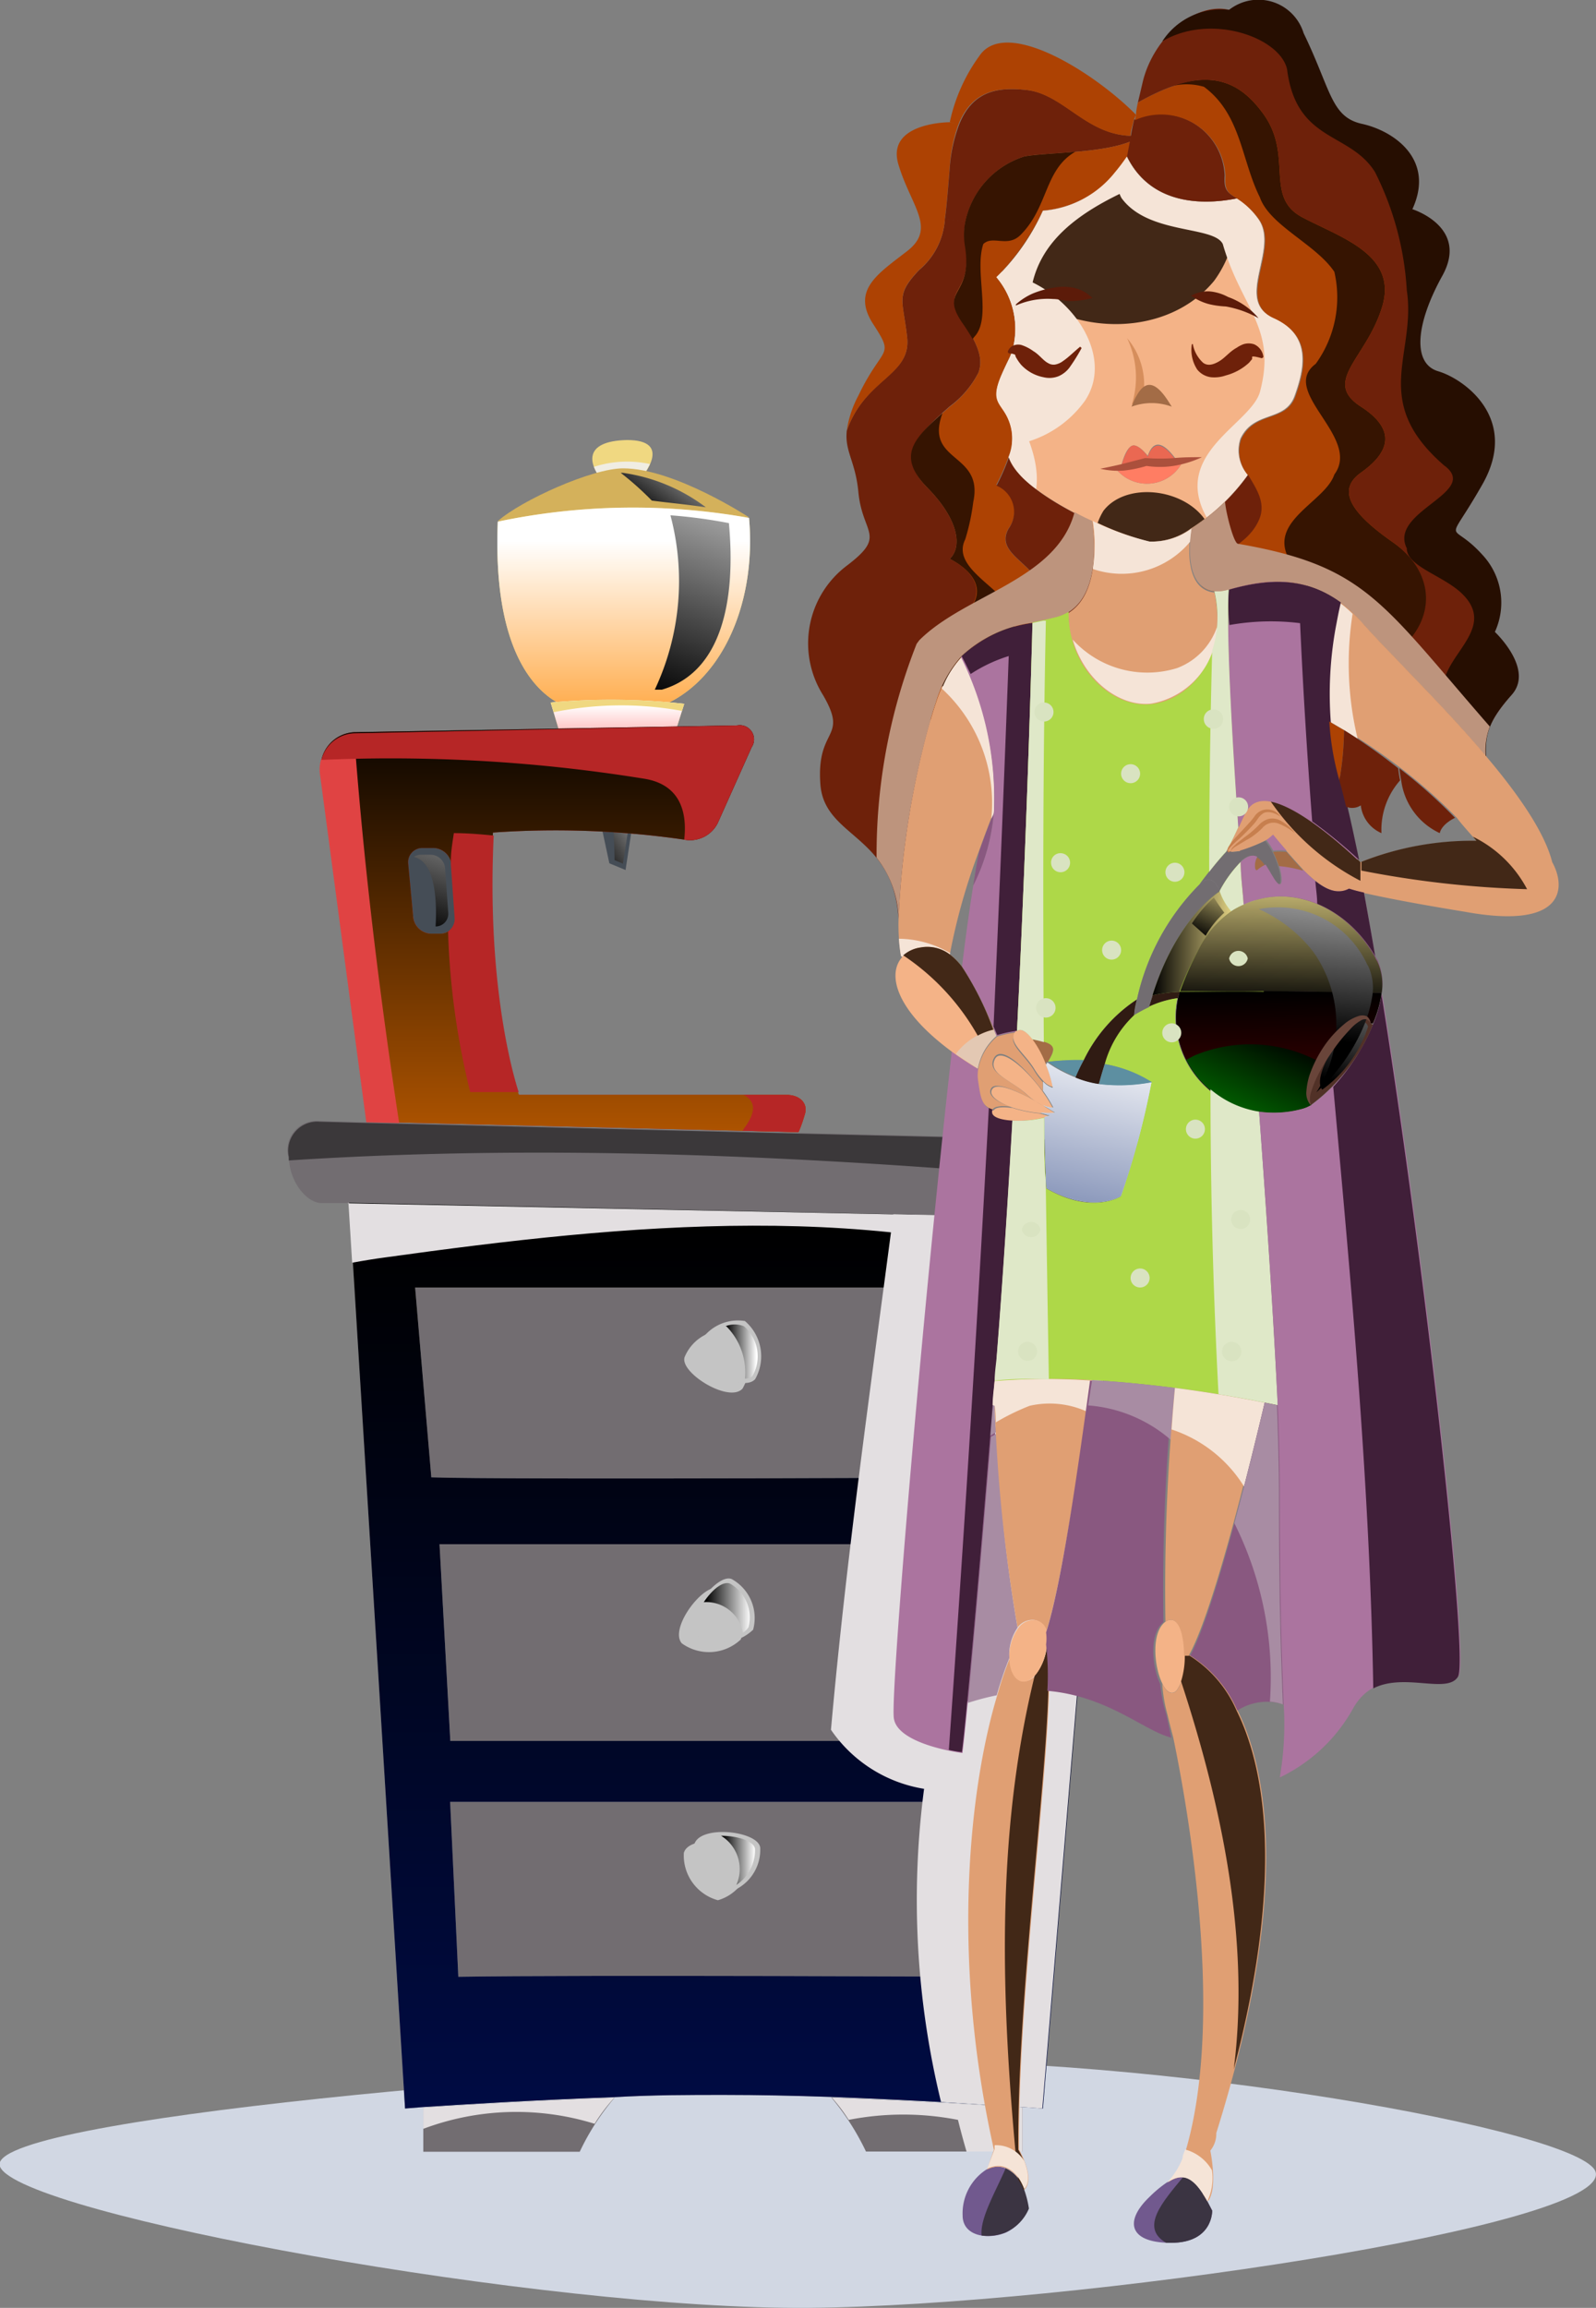 <?xml version="1.0" encoding="UTF-8"?> <svg xmlns="http://www.w3.org/2000/svg" xmlns:xlink="http://www.w3.org/1999/xlink" viewBox="0 0 85.7 123.88"><rect x="0" y="0" width="85.7" height="123.88" fill="#808080" stroke="none"/> <defs> <style>.cls-1{isolation:isolate;}.cls-2{fill:#d1d7e3;}.cls-11,.cls-16,.cls-18,.cls-2,.cls-22,.cls-34,.cls-36,.cls-41,.cls-44,.cls-46,.cls-58,.cls-59,.cls-6,.cls-64,.cls-9{mix-blend-mode:multiply;}.cls-3{fill:#454d56;}.cls-10,.cls-12,.cls-14,.cls-15,.cls-19,.cls-21,.cls-24,.cls-25,.cls-26,.cls-37,.cls-38,.cls-4,.cls-40,.cls-42,.cls-50,.cls-52,.cls-53,.cls-54,.cls-55,.cls-56,.cls-60,.cls-62,.cls-63,.cls-8{mix-blend-mode:screen;}.cls-4{fill:url(#linear-gradient);}.cls-5{fill:#f0d881;}.cls-6{fill:#f0ede2;}.cls-7{fill:#d4b15b;}.cls-8{fill:url(#linear-gradient-2);}.cls-9{fill:url(#linear-gradient-3);}.cls-10{fill:url(#linear-gradient-4);}.cls-11{fill:url(#linear-gradient-5);}.cls-12{fill:url(#linear-gradient-6);}.cls-13,.cls-15{fill:#b62626;}.cls-14{fill:url(#linear-gradient-7);}.cls-16{fill:#e04343;}.cls-17{fill:#726d71;}.cls-18{fill:#e3dfe1;}.cls-19{fill:#3b383a;}.cls-20{fill:#9b989a;}.cls-21{fill:url(#linear-gradient-8);}.cls-22,.cls-23{fill:#c4c4c4;}.cls-24{fill:url(#linear-gradient-9);}.cls-25{fill:url(#linear-gradient-10);}.cls-26{fill:url(#linear-gradient-11);}.cls-27{fill:#a36c46;}.cls-28{fill:#301b13;}.cls-29{fill:#895880;}.cls-30{fill:#6e210a;}.cls-31{fill:#ad4203;}.cls-32{fill:#ab749f;}.cls-33{fill:#e09f73;}.cls-34{fill:#f5e4d7;}.cls-35{fill:#f4b387;}.cls-36{fill:#e3c8b3;}.cls-37{fill:#422817;}.cls-38{fill:#361401;}.cls-39{fill:#71598e;}.cls-40{fill:#3b3442;}.cls-41{fill:#a88ca3;}.cls-42{fill:#401f39;}.cls-43{fill:#aed848;}.cls-44{fill:#bd947d;}.cls-45{fill:#c5edff;}.cls-46{fill:url(#linear-gradient-12);}.cls-47{fill:#5d8fa1;}.cls-48{fill:#ff7d63;}.cls-49{fill:#ea6852;}.cls-50{fill:#260e01;}.cls-51{fill:#657718;}.cls-52{fill:url(#linear-gradient-13);}.cls-53{fill:url(#linear-gradient-14);}.cls-54{fill:url(#linear-gradient-15);}.cls-55{fill:url(#linear-gradient-16);}.cls-56{fill:url(#linear-gradient-17);}.cls-57{fill:#8daa33;}.cls-58{fill:#c9d6a7;}.cls-59{fill:#dfe8c8;}.cls-60{fill:url(#linear-gradient-18);}.cls-61{fill:#513127;}.cls-62{fill:url(#linear-gradient-19);}.cls-63{fill:url(#linear-gradient-20);}.cls-65{fill:#d9e3c1;}.cls-66{fill:#ab503c;}.cls-67{fill:#d68e5c;}.cls-68{fill:#5c1b09;}.cls-69{fill:#69453a;}.cls-70{fill:#c77f4e;}</style> <linearGradient id="linear-gradient" x1="63.4" y1="43.01" x2="68.16" y2="46.2" gradientTransform="matrix(-1, 0, 0, 1, 99.7, 0)" gradientUnits="userSpaceOnUse"> <stop offset="0" stop-color="#fff"></stop> <stop offset="0.96"></stop> </linearGradient> <linearGradient id="linear-gradient-2" x1="61.79" y1="23.03" x2="65.18" y2="27.86" xlink:href="#linear-gradient"></linearGradient> <linearGradient id="linear-gradient-3" x1="66.21" y1="38.83" x2="66.21" y2="29.03" gradientTransform="matrix(-1, 0, 0, 1, 99.7, 0)" gradientUnits="userSpaceOnUse"> <stop offset="0" stop-color="#ffa53d"></stop> <stop offset="1" stop-color="#fff"></stop> </linearGradient> <linearGradient id="linear-gradient-4" x1="59.11" y1="21.78" x2="65.12" y2="38.09" xlink:href="#linear-gradient"></linearGradient> <linearGradient id="linear-gradient-5" x1="66.54" y1="40.89" x2="66.54" y2="37.84" gradientTransform="matrix(-1, 0, 0, 1, 99.7, 0)" gradientUnits="userSpaceOnUse"> <stop offset="0" stop-color="#ff7a7a"></stop> <stop offset="1" stop-color="#fff"></stop> </linearGradient> <linearGradient id="linear-gradient-6" x1="73.8" y1="39.84" x2="77.54" y2="50.38" xlink:href="#linear-gradient"></linearGradient> <linearGradient id="linear-gradient-7" x1="69.5" y1="61.83" x2="69.5" y2="37.82" gradientTransform="matrix(-1, 0, 0, 1, 99.7, 0)" gradientUnits="userSpaceOnUse"> <stop offset="0" stop-color="#b55700"></stop> <stop offset="1"></stop> </linearGradient> <linearGradient id="linear-gradient-8" x1="60.37" y1="115.87" x2="60.37" y2="65.91" gradientTransform="matrix(-1, 0, 0, 1, 99.7, 0)" gradientUnits="userSpaceOnUse"> <stop offset="0" stop-color="#000c47"></stop> <stop offset="1"></stop> </linearGradient> <linearGradient id="linear-gradient-9" x1="59.08" y1="72.53" x2="60.79" y2="72.53" xlink:href="#linear-gradient"></linearGradient> <linearGradient id="linear-gradient-10" x1="59.38" y1="86.33" x2="61.91" y2="86.33" xlink:href="#linear-gradient"></linearGradient> <linearGradient id="linear-gradient-11" x1="59.15" y1="99.86" x2="60.97" y2="99.86" xlink:href="#linear-gradient"></linearGradient> <linearGradient id="linear-gradient-12" x1="40.19" y1="55.34" x2="42.17" y2="64.61" gradientTransform="matrix(-1, 0, 0, 1, 99.7, 0)" gradientUnits="userSpaceOnUse"> <stop offset="0" stop-color="#fff"></stop> <stop offset="0.96" stop-color="#8e9bbd"></stop> </linearGradient> <linearGradient id="linear-gradient-13" x1="33.59" y1="50.63" x2="37.81" y2="50.63" gradientTransform="matrix(-1, 0, 0, 1, 99.7, 0)" gradientUnits="userSpaceOnUse"> <stop offset="0" stop-color="#dece81"></stop> <stop offset="1"></stop> </linearGradient> <linearGradient id="linear-gradient-14" x1="33.61" y1="48.86" x2="33.64" y2="48.91" xlink:href="#linear-gradient-13"></linearGradient> <linearGradient id="linear-gradient-15" x1="33.84" y1="47.13" x2="35.32" y2="50.31" xlink:href="#linear-gradient-13"></linearGradient> <linearGradient id="linear-gradient-16" x1="30.89" y1="64.76" x2="31.05" y2="53.22" gradientTransform="matrix(-1, 0, 0, 1, 99.7, 0)" gradientUnits="userSpaceOnUse"> <stop offset="0" stop-color="maroon"></stop> <stop offset="1"></stop> </linearGradient> <linearGradient id="linear-gradient-17" x1="35.15" y1="63.64" x2="31.36" y2="55.23" gradientTransform="matrix(-1, 0, 0, 1, 99.7, 0)" gradientUnits="userSpaceOnUse"> <stop offset="0" stop-color="#03b500"></stop> <stop offset="1"></stop> </linearGradient> <linearGradient id="linear-gradient-18" x1="30.77" y1="46.84" x2="30.93" y2="54.17" xlink:href="#linear-gradient-13"></linearGradient> <linearGradient id="linear-gradient-19" x1="24.43" y1="47.41" x2="28.22" y2="58.5" xlink:href="#linear-gradient"></linearGradient> <linearGradient id="linear-gradient-20" x1="28.34" y1="43.23" x2="29.52" y2="56.27" xlink:href="#linear-gradient"></linearGradient> </defs> <g class="cls-1"> <g id="Слой_2" data-name="Слой 2"> <g id="morning"> <path class="cls-2" d="M85.68,116.59c.83,2.91-28.09,7.17-42.24,7.29S1.05,118.87,0,116.3s31.26-5.28,46.61-5.65S85.05,114.36,85.68,116.59Z"></path> <polygon class="cls-3" points="34.08 43.49 33.59 46.7 32.72 46.34 32.11 43.49 34.08 43.49"></polygon> <path class="cls-4" d="M32.93,43.83h.91l-.39,2.53L33,46.17C33,45.38,32.92,44.6,32.93,43.83Z"></path> <path class="cls-5" d="M33.67,23.62c2.39,0,1.16,1.78,0,2.91L32.52,26C31.53,24.94,31.28,23.67,33.67,23.62Z"></path> <path class="cls-6" d="M34.9,24.91a5.66,5.66,0,0,1-1.23,1.62L32.52,26a2.93,2.93,0,0,1-.63-.94A5.76,5.76,0,0,1,34.9,24.91Z"></path> <path class="cls-7" d="M40.22,27.77s-4-2.63-6.76-2.63c-1.66,0-5.44,1.7-6.73,2.83Z"></path> <path class="cls-8" d="M33.33,25.38h.11a9.6,9.6,0,0,1,4.46,1.85C36.74,27.06,36,27,35,26.87A16.15,16.15,0,0,0,33.33,25.38Z"></path> <path class="cls-5" d="M26.73,28a35.31,35.31,0,0,1,13.49-.2c.43,4.75-1.62,9.27-5.33,10.31H31.05S26.33,37.76,26.73,28Z"></path> <path class="cls-9" d="M26.73,28a35.31,35.31,0,0,1,13.49-.2c.43,4.75-1.62,9.27-5.33,10.31H31.05S26.33,37.76,26.73,28Z"></path> <path class="cls-10" d="M36,27.66a27,27,0,0,1,3.14.42c.38,4.11-.37,8-3.6,8.94h-.38A13.7,13.7,0,0,0,36,27.66Z"></path> <path class="cls-7" d="M29.57,37.71a35.56,35.56,0,0,1,7.17.07l-.57,1.81a19.74,19.74,0,0,0-6,.13Z"></path> <path class="cls-11" d="M29.57,37.71a35.56,35.56,0,0,1,7.17.07l-.57,1.81a19.74,19.74,0,0,0-6,.13Z"></path> <path class="cls-5" d="M36.74,37.78l-.12.38a18.13,18.13,0,0,0-6.89.07l-.16-.52A35.56,35.56,0,0,1,36.74,37.78Z"></path> <path class="cls-3" d="M22.67,45.52a.76.76,0,0,0-.78.86l.3,2.88a1,1,0,0,0,1,.86h.44a.8.8,0,0,0,.81-.87l-.2-2.86a1,1,0,0,0-.94-.87Z"></path> <path class="cls-12" d="M22.22,46a.68.68,0,0,1,.4-.12h.5a.79.79,0,0,1,.78.72l.17,2.4a.68.68,0,0,1-.68.73h0C23.47,48.28,23.36,46.25,22.22,46Z"></path> <path class="cls-13" d="M39.59,38.94a.76.76,0,0,1,.77,1.17l-1.82,4.07a1.66,1.66,0,0,1-1.8.89,48.12,48.12,0,0,0-10.27-.38c-.44,9,1.39,14.08,1.39,14.08H42.23c.73,0,1.15.46,1,1s-.34,1-.36,1l-23.14-.56h0l-2.49-18.7a1.9,1.9,0,0,1,1.89-2.21ZM22.19,49.26a1,1,0,0,0,1,.86h.44a.8.8,0,0,0,.81-.87l-.2-2.86a1,1,0,0,0-.94-.87h-.6a.76.76,0,0,0-.78.86Z"></path> <path class="cls-14" d="M39.59,38.94a.76.76,0,0,1,.77,1.17l-1.82,4.07a1.66,1.66,0,0,1-1.8.89,48.12,48.12,0,0,0-10.27-.38c-.44,9,1.39,14.08,1.39,14.08H42.23c.73,0,1.15.46,1,1s-.34,1-.36,1l-23.14-.56h0l-2.49-18.7a1.9,1.9,0,0,1,1.89-2.21ZM22.19,49.26a1,1,0,0,0,1,.86h.44a.8.8,0,0,0,.81-.87l-.2-2.86a1,1,0,0,0-.94-.87h-.6a.76.76,0,0,0-.78.86Z"></path> <path class="cls-15" d="M39.93,58.77h2.3c.73,0,1.15.46,1,1s-.34,1-.36,1l-3-.07.12-.18C40.65,59.62,40.53,59.08,39.93,58.77Z"></path> <path class="cls-15" d="M24.06,50a.82.82,0,0,0,.35-.74l-.2-2.86a1.42,1.42,0,0,0,0-.2c0-.49.09-1,.16-1.48.71,0,1.42.06,2.14.13-.38,8,1.05,12.88,1.34,13.77h-2.6A40.61,40.61,0,0,1,24.06,50Z"></path> <path class="cls-16" d="M17.25,40.74q.93,0,1.86-.06c.52,6.55,1.33,13.1,2.33,19.64l-1.76,0h0l-2.49-18.7A1.89,1.89,0,0,1,17.25,40.74Z"></path> <path class="cls-15" d="M19.08,39.36l20.51-.42a.76.76,0,0,1,.77,1.17l-1.82,4.07a1.66,1.66,0,0,1-1.8.89h0c.18-1.59-.29-3-2.21-3.28a85.2,85.2,0,0,0-17.27-1A1.89,1.89,0,0,1,19.08,39.36Z"></path> <path class="cls-17" d="M22.73,113.14v2.36h8.4A13.17,13.17,0,0,1,33,112.6c-4.3.15-8.41.41-10.26.53Z"></path> <path class="cls-18" d="M22.73,113.13c1.85-.12,6-.38,10.26-.53A9.14,9.14,0,0,0,31.93,114a14.21,14.21,0,0,0-9.2.27v-1.16Z"></path> <path class="cls-17" d="M44.64,112.59h0a13.6,13.6,0,0,1,1.86,2.9h8.4v-2.36h0C53,113,48.92,112.75,44.64,112.59Z"></path> <path class="cls-18" d="M54.9,113.13h0v2.36h-3c-.16-.54-.31-1.1-.46-1.7a15.26,15.26,0,0,0-5.87,0,8.43,8.43,0,0,0-.9-1.19h0C48.92,112.75,53,113,54.9,113.13Z"></path> <path class="cls-17" d="M15.48,62.1l.08.48c.18,1.08,1,2,1.71,2l1.39,0L60,65.43l.86,0c.47,0,1-.86,1.24-1.93l0-.27a1.6,1.6,0,0,0-1.59-2l-17.73-.42-23.14-.57-2.55-.07A1.56,1.56,0,0,0,15.48,62.1Z"></path> <path class="cls-19" d="M15.51,62.29l0-.19a1.56,1.56,0,0,1,1.65-1.89l2.55.07,23.14.57,17.73.42a1.6,1.6,0,0,1,1.59,2l0,.27c0,.06,0,.12,0,.17C46.84,62.23,31,61.28,15.51,62.29Z"></path> <path class="cls-17" d="M54.17,96.72l-.88,9.39s-22.27-.11-28.71,0l-.44-9.39Z"></path> <path class="cls-17" d="M54.9,82.89l-.51,10.56H24.18L23.6,82.89Z"></path> <path class="cls-17" d="M56.21,69.11,55.33,79.3s-28.54.14-32.17,0l-.87-10.19Z"></path> <path class="cls-20" d="M60,65.43v0l-4,47.75-1.08-.08c-1.89-.13-6-.38-10.26-.54-2-.07-4-.11-5.8-.11s-3.87,0-5.85.12c-4.3.15-8.41.41-10.26.53l-1,.08-3-48.62h0ZM55.33,79.3l.88-10.19H22.29l.87,10.19C26.79,79.44,55.33,79.3,55.33,79.3Zm-.94,14.15.51-10.56H23.6l.58,10.56Zm-1.1,12.66.88-9.39h-30l.44,9.39C31,106,53.29,106.11,53.29,106.11Z"></path> <path class="cls-21" d="M60,65.43v0l-4,47.75-1.08-.08c-1.89-.13-6-.38-10.26-.54-2-.07-4-.11-5.8-.11s-3.87,0-5.85.12c-4.3.15-8.41.41-10.26.53l-1,.08-3-48.62h0ZM55.33,79.3l.88-10.19H22.29l.87,10.19C26.79,79.44,55.33,79.3,55.33,79.3Zm-.94,14.15.51-10.56H23.6l.58,10.56Zm-1.1,12.66.88-9.39h-30l.44,9.39C31,106,53.29,106.11,53.29,106.11Z"></path> <path class="cls-18" d="M44.62,92.85c.82-9.22,2.14-18.44,3.35-27.67l12,.25v0l-4,47.75-1.08-.08-4.36-.27a45.84,45.84,0,0,1-.91-16.81A7.5,7.5,0,0,1,44.62,92.85Z"></path> <path class="cls-18" d="M18.66,64.59,60,65.43v0l-.28,3.35c-12.37-4.46-26.11-3.08-39-1.29-.61.08-1.21.18-1.81.29l-.2-3.22Z"></path> <path class="cls-22" d="M36.76,72.85c-.27.83,2.38,2.48,3.11,1.69a2.47,2.47,0,0,0-.52-3.11A2.35,2.35,0,0,0,36.76,72.85Z"></path> <path class="cls-23" d="M37.44,72.33c-.27.83,2.38,2.49,3.11,1.7A2.49,2.49,0,0,0,40,70.91,2.37,2.37,0,0,0,37.44,72.33Z"></path> <path class="cls-24" d="M39,71.19h-.05a1.35,1.35,0,0,1,1,0,2.13,2.13,0,0,1,.45,2.68A.59.59,0,0,1,40,74,3.5,3.5,0,0,0,39,71.19Z"></path> <path class="cls-22" d="M38.61,85.26c-.8-.34-2.7,2.14-2,2.95A2.49,2.49,0,0,0,39.78,88,2.39,2.39,0,0,0,38.61,85.26Z"></path> <path class="cls-23" d="M39.29,84.76c-.8-.34-2.7,2.15-2,2.95a2.49,2.49,0,0,0,3.15-.23A2.39,2.39,0,0,0,39.29,84.76Z"></path> <path class="cls-25" d="M37.79,86c.42-.63,1-1.14,1.4-1a2.07,2.07,0,0,1,1,2.35.93.93,0,0,1-.3.29A2,2,0,0,0,37.79,86Z"></path> <path class="cls-22" d="M36.72,99.46A2.49,2.49,0,0,0,38.55,102a2.38,2.38,0,0,0,1.72-2.4C40.15,98.77,37,98.43,36.72,99.46Z"></path> <path class="cls-23" d="M37.28,99a2.48,2.48,0,0,0,1.82,2.58,2.38,2.38,0,0,0,1.72-2.41C40.7,98.28,37.6,97.93,37.28,99Z"></path> <path class="cls-26" d="M38.72,98.54c.83,0,1.76.26,1.82.7a2.22,2.22,0,0,1-1,1.94A2.1,2.1,0,0,0,38.72,98.54Z"></path> <path class="cls-27" d="M67.53,46c-.22.29-.19.81,0,.71a1.71,1.71,0,0,1,.45-.29,1.27,1.27,0,0,0-.41-.42Z"></path> <path class="cls-28" d="M61.89,53.42c-.06.21-.13.41-.19.63a5.36,5.36,0,0,1,1.56-.47s0-.12.1-.34a8.43,8.43,0,0,0-1.47.18Z"></path> <path class="cls-29" d="M52.59,45.67c-.11.5-.22,1.13-.33,1.87a10.59,10.59,0,0,0,1.11-3.95C53.13,44.2,52.86,44.91,52.59,45.67Z"></path> <path class="cls-30" d="M45.45,30.38a5.22,5.22,0,0,0-1.25,6.94c1.38,2.38-.37,1.68-.15,4.76.2,2.91,3.92,2.68,4.2,7.24A47,47,0,0,1,50,38.64c-.34-2.73,1.21-4.62,2.21-6.15S51,30,51,30c.69-.66.47-2.12-1.2-3.82s-.58-2.81,1.2-4.37A5.22,5.22,0,0,0,52.54,20c.26-.72,0-1.46-.75-2.6-1.44-2,.48-1.45.05-4.22a3.72,3.72,0,0,1,0-1.29l-1.1-.15a3.89,3.89,0,0,1-1.38,2.75c-1.31,1.38-.87,1.59-.65,3.63s-2.25,2.16-3.24,5c-.12,1.11.46,1.63.62,3.27C46.3,28.71,47.66,28.71,45.45,30.38Z"></path> <path class="cls-31" d="M46.09,21.24a5.7,5.7,0,0,0-.62,1.87c1-2.81,3.46-2.92,3.24-5s-.66-2.25.65-3.63a3.89,3.89,0,0,0,1.38-2.75c.09-.65.16-1.53.26-2.78a8.14,8.14,0,0,1,.48-2.31L51,6.56v0s-3.43,0-2.76,2.26,2.07,3.42.47,4.66-3,2.1-1.82,3.92S47.4,18.5,46.09,21.24Z"></path> <path class="cls-32" d="M51.11,56.42C49.54,70.28,47.78,91.19,48,92.25c.22,1.41,3.68,1.85,3.68,1.85s.09-.64.29-2.76c.25-2.59.69-7.39,1.37-15.92,0-.43.07-.87.11-1.31s.06-.79.1-1.19c.33-4.14.61-8.52.85-12.77-.7,0-1.19-.22-1.07-.55a.08.08,0,0,1,0,0h0c-.57-.17-.64-.59-.77-1.48a2.11,2.11,0,0,1,0-.71C52,57,51.53,56.73,51.11,56.42Z"></path> <path class="cls-33" d="M48.25,49.32a10.33,10.33,0,0,0,.13,2l.07.06a1.64,1.64,0,0,1,1-.51,2,2,0,0,1,1.55.37,32.87,32.87,0,0,1,1.57-5.56c.27-.76.54-1.47.78-2.08a17,17,0,0,0-1.73-8.37,6.48,6.48,0,0,0-1.4,2.55q-.14.4-.27.87A47,47,0,0,0,48.25,49.32Z"></path> <path class="cls-34" d="M51,51.23a2,2,0,0,0-1.55-.37,1.64,1.64,0,0,0-1,.51l-.07-.06a7.5,7.5,0,0,1-.11-.92,5.5,5.5,0,0,1,2.76.78S51,51.21,51,51.23Z"></path> <path class="cls-34" d="M53.37,43.59c0,.11-.09.24-.14.36a8.34,8.34,0,0,0-2.67-7,5.72,5.72,0,0,1,1.08-1.69A17,17,0,0,1,53.37,43.59Z"></path> <path class="cls-30" d="M50.74,11.76l1.1.15A4.68,4.68,0,0,1,55,8.4c1.09-.22,4.07-.15,5.69-.8h0a1.88,1.88,0,0,1,.06-.31h0c-2.41-.06-3.64-2.24-5.61-2.46-1.48-.16-2.89,0-3.63,1.84A8.14,8.14,0,0,0,51,9C50.9,10.23,50.83,11.11,50.74,11.76Z"></path> <path class="cls-31" d="M51,6.56l.47.11c.74-1.84,2.15-2,3.63-1.84,2,.22,3.2,2.4,5.61,2.46h0c0-.25.1-.53.17-.84L61,6.16C58.75,3.88,54,.9,52.59,3A9.35,9.35,0,0,0,51,6.56Z"></path> <path class="cls-35" d="M48.45,51.37a1.64,1.64,0,0,1,1-.51,2,2,0,0,1,1.55.37,3.52,3.52,0,0,1,.64.64,18.88,18.88,0,0,1,1.85,3.74,3,3,0,0,0-1,1.75c-.53-.32-1-.63-1.42-.94C48.06,54.19,47.63,52.27,48.45,51.37Z"></path> <path class="cls-36" d="M53.36,55.27l.15.34a3,3,0,0,0-1,1.75c-.44-.27-.83-.53-1.19-.78A3.43,3.43,0,0,1,53.36,55.27Z"></path> <path class="cls-37" d="M51,51.23a3.52,3.52,0,0,1,.64.64,16.3,16.3,0,0,1,1.7,3.4,3.4,3.4,0,0,0-.84.32,12.61,12.61,0,0,0-4-4.31,1.75,1.75,0,0,1,.92-.42A2,2,0,0,1,51,51.23Z"></path> <path class="cls-31" d="M51,21.83A5.22,5.22,0,0,0,52.54,20c.26-.72,0-1.46-.75-2.6-1.44-2,.48-1.45.05-4.22a3.72,3.72,0,0,1,0-1.29A4.68,4.68,0,0,1,55,8.4c1.09-.22,4.07-.15,5.69-.8h0c-.1.51-.15.8-.15.8A5.72,5.72,0,0,1,56,11.31a11.91,11.91,0,0,1-2.5,3.57,4.3,4.3,0,0,1,.85,3.94,3.08,3.08,0,0,1-.19.47c-.17.35-.31.65-.41.9-.55,1.42,0,1.4.41,2.33a2.61,2.61,0,0,1,0,2,11.56,11.56,0,0,1-.66,1.5,1.52,1.52,0,0,1,.66,2.34c-1,1.73,2.75,2,1.84,5l-.57.12a6.91,6.91,0,0,0-3.8,1.78,6.48,6.48,0,0,0-1.4,2.55q-.14.4-.27.87c-.34-2.73,1.21-4.62,2.21-6.15S51,30,51,30c.69-.66.47-2.12-1.2-3.82S49.22,23.39,51,21.83Z"></path> <path class="cls-38" d="M54.8,12.61c-.7.7-1.49,0-2,.49-.5,1.49.49,4-.5,5a.86.86,0,0,1-.07.1c-.13-.22-.28-.46-.46-.73-1.44-2,.48-1.45.05-4.22a3.72,3.72,0,0,1,0-1.29A4.68,4.68,0,0,1,55,8.4c.56-.11,1.62-.15,2.73-.25C56.07,9.12,56.3,11.11,54.8,12.61Z"></path> <path class="cls-31" d="M50.24,37.77q-.14.4-.27.87a6.24,6.24,0,0,1,0-1.43,4,4,0,0,1,.65-.41A8.23,8.23,0,0,0,50.24,37.77Z"></path> <path class="cls-38" d="M51,30c.69-.66.47-2.12-1.2-3.82s-.73-2.64.81-4c-1,2.68,2.23,2.08,1.65,4.77a11.56,11.56,0,0,1-.43,2c-.92,1.84,3.14,2.95,2.62,4.76a5.72,5.72,0,0,0-2.81,1.53,5.61,5.61,0,0,0-1,1.58,4,4,0,0,0-.65.41,10.92,10.92,0,0,1,2.22-4.72C53.18,31,51,30,51,30Z"></path> <path class="cls-39" d="M51.69,118.92c0,1.15,1.42,1.31,2.34.91a2.42,2.42,0,0,0,1.18-1.28,5.39,5.39,0,0,0-.25-1c-.45-1.2-1.29-1.46-2-1.09A2.8,2.8,0,0,0,51.69,118.92Z"></path> <path class="cls-40" d="M54,116.39a1.88,1.88,0,0,1,1,1.16,5.39,5.39,0,0,1,.25,1A2.42,2.42,0,0,1,54,119.83a2.58,2.58,0,0,1-1.29.17C52.61,119.07,53.46,117.65,54,116.39Z"></path> <path class="cls-29" d="M53.3,75.42c-.68,8.53-1.12,13.33-1.37,15.92a13.27,13.27,0,0,1,1.55-.41h0a18.63,18.63,0,0,1,.68-2,2.53,2.53,0,0,1,.44-1.58h0a86.34,86.34,0,0,1-1.23-11.94Z"></path> <path class="cls-41" d="M54.64,87.37h0A2.53,2.53,0,0,0,54.2,89a18.63,18.63,0,0,0-.68,2h0a13.27,13.27,0,0,0-1.55.41c.23-2.42.63-6.77,1.24-14.28l.33-.19A78.56,78.56,0,0,0,54.64,87.37Z"></path> <path class="cls-41" d="M53.41,75.43q0,.75.09,1.44l-.33.19c0-.53.09-1.07.13-1.64Z"></path> <path class="cls-32" d="M53.37,43.59a10.59,10.59,0,0,1-1.11,3.95c-.19,1.19-.4,2.66-.6,4.33a18.88,18.88,0,0,1,1.85,3.74,6.3,6.3,0,0,1,1-.22l.06,0c.59-11.93.83-21.9.83-21.9a6.91,6.91,0,0,0-3.8,1.78A17,17,0,0,1,53.37,43.59Z"></path> <path class="cls-42" d="M53.3,59.55h0a.08.08,0,0,0,0,0c-.12.33.37.51,1.07.55-.24,4.25-.52,8.63-.85,12.77,0,.4-.07.8-.1,1.19s-.07.88-.11,1.31c-.68,8.53-1.12,13.33-1.37,15.92-.2,2.12-.29,2.76-.29,2.76a7,7,0,0,1-.7-.12q1.23-17.25,2.15-34.52A1,1,0,0,0,53.3,59.55Z"></path> <path class="cls-42" d="M54.22,33.76c.39-.12.79-.22,1.22-.32,0,0-.24,10-.83,21.9l-.06,0a6.3,6.3,0,0,0-1,.22c-.07-.15-.13-.31-.2-.46Q53.83,44.43,54.22,33.76Z"></path> <path class="cls-42" d="M51.64,35.22a6.91,6.91,0,0,1,3.8-1.78s0,.54,0,1.49a8.11,8.11,0,0,0-3.32,1.25C51.83,35.58,51.64,35.22,51.64,35.22Z"></path> <path class="cls-33" d="M52.53,57.36a2.11,2.11,0,0,0,0,.71c.13.89.2,1.31.77,1.48h0c.13-.19.55-.2,1-.14-.79-.26-1.31-.63-1.07-1s1.41.16,2.29.66a5.25,5.25,0,0,1-.42-.34c-.86-.8-2.12-1.13-1.74-1.91S55,57.25,56,58.58h0s0-.49,0-.49l0,0a3.66,3.66,0,0,1-.46-.61c-.53-.89-1.51-1.49-1-2.06a6.3,6.3,0,0,0-1,.22A3,3,0,0,0,52.53,57.36Z"></path> <path class="cls-33" d="M53.37,115.39,53,116.46c.71-.37,1.55-.11,2,1.09.62-.61-.28-2.16-.28-2.16-.07-7.83,1.46-19,1.61-24.63a14.23,14.23,0,0,0-.07-2.49c-.08,1-.69,2.15-1.4,1.94-.39-.12-.6-.65-.62-1.25a18.63,18.63,0,0,0-.68,2C52.11,95.73,51,104.84,53.37,115.39Z"></path> <path class="cls-37" d="M55.56,89.94a2.89,2.89,0,0,0,.66-1.67,14.23,14.23,0,0,1,.07,2.49c-.15,5.58-1.68,16.8-1.61,24.63,0,0,.9,1.55.28,2.16a2.45,2.45,0,0,0-.29-.56C53.77,107.84,53.4,98.75,55.56,89.94Z"></path> <path class="cls-34" d="M55,116c.19.49.34,1.16,0,1.51-.45-1.2-1.29-1.46-2-1.09l.41-1.07a1.18,1.18,0,0,1,0-.2A1.77,1.77,0,0,1,55,116Z"></path> <path class="cls-35" d="M53.29,58.45c-.24.34.28.71,1.07,1a7.08,7.08,0,0,0,1.47.3,5.84,5.84,0,0,0,.83,0L56,59.34s0,0,0,0a2.22,2.22,0,0,1-.37-.22h0C54.7,58.61,53.56,58.08,53.29,58.45Z"></path> <path class="cls-35" d="M53.29,59.6c-.12.33.37.51,1.07.55A6.1,6.1,0,0,0,56.07,60l.3-.08-.54-.15h0a7.08,7.08,0,0,1-1.47-.3c-.5-.06-.92-.05-1,.14A.08.08,0,0,0,53.29,59.6Z"></path> <path class="cls-33" d="M53.3,75.42h.11a86.34,86.34,0,0,0,1.23,11.94,1,1,0,0,1,.8-.41.74.74,0,0,1,.73.67c.83-2.57,1.68-8.53,2.47-13.55a38,38,0,0,0-5.23,0C53.37,74.55,53.34,75,53.3,75.42Z"></path> <path class="cls-34" d="M53.3,75.42c0-.43.07-.87.11-1.31a38,38,0,0,1,5.23,0c-.09.55-.17,1.1-.26,1.67a4.83,4.83,0,0,0-3.09-.32,12.3,12.3,0,0,0-1.82.89c0-.29,0-.58-.06-.89Z"></path> <path class="cls-35" d="M53.42,56.86c-.38.78.88,1.11,1.74,1.91a5.25,5.25,0,0,0,.42.34h0l.37.22s0,0,0,0a1.16,1.16,0,0,0,.58.14,7.07,7.07,0,0,0-.56-.9C55,57.25,53.72,56.21,53.42,56.86Z"></path> <path class="cls-43" d="M58.64,74.08c1.57.09,3.09.25,4.45.42,2.16.28,3.91.61,4.82.79l.66.14c-.18-4.61-.55-10.15-1-15.76a5.09,5.09,0,0,1-4.35-6.09,5.36,5.36,0,0,0-1.56.47h0a7.82,7.82,0,0,0-.8.43,5.66,5.66,0,0,0-1.58,2.63,6.82,6.82,0,0,1,2.54,1,43.32,43.32,0,0,1-1.64,6.11s-1.55,1-4-.43c0,0-.11-1.71-.1-3.81a6.1,6.1,0,0,1-1.71.19c-.24,4.25-.52,8.63-.85,12.77,0,.4-.07.8-.1,1.19A38,38,0,0,1,58.64,74.08Z"></path> <path class="cls-35" d="M63.23,24.76c-.33-.44-1.15-1.59-1.6-.29,0,0-.54-.71-.87-.53s-.51.91-.57,1.13l-.34,0a2.14,2.14,0,0,0,3.7-.39h0Zm-9.72-9.88A11.91,11.91,0,0,0,56,11.31,5.72,5.72,0,0,0,60.52,8.4c1.18,2.4,3.69,2.69,5.9,2.25a4.16,4.16,0,0,1,1.14,1.09c1.17,1.61-1.31,4.36.8,5.31s1.67,2.76,1.16,4.19-2.18.77-2.91,2.3A2,2,0,0,0,67,25.49a11.21,11.21,0,0,1-3,2.87h0a3.56,3.56,0,0,1-2.26.71A15.12,15.12,0,0,1,58.65,28h0c-2-.92-4.1-2.25-4.48-3.44a2.61,2.61,0,0,0,0-2c-.38-.93-1-.91-.41-2.33.1-.25.24-.55.41-.9a3.08,3.08,0,0,0,.19-.47A4.3,4.3,0,0,0,53.51,14.88Z"></path> <path class="cls-37" d="M65.19,15.08c-2.48,3-7.42,3-10.39.5a7.71,7.71,0,0,1-1-1A12.72,12.72,0,0,0,56,11.31,5.72,5.72,0,0,0,60.52,8.4c1.17,2.37,3.62,2.68,5.8,2.26A6.11,6.11,0,0,1,65.19,15.08Z"></path> <path class="cls-37" d="M64.68,27.86c-.24.18-.48.35-.72.5h0a3.56,3.56,0,0,1-2.26.71,14.26,14.26,0,0,1-2.76-1,3.51,3.51,0,0,1,.31-.65C60.43,25.88,63.47,26.18,64.68,27.86Z"></path> <path class="cls-34" d="M54.17,22.52c-.38-.93-1-.91-.41-2.33.1-.25.24-.55.41-.9a3.08,3.08,0,0,0,.19-.47,4.3,4.3,0,0,0-.85-3.94l.28-.26c3.39.56,6.2,4.3,4.47,6.89a5.88,5.88,0,0,1-3.93,2.39A2.56,2.56,0,0,0,54.17,22.52Z"></path> <path class="cls-34" d="M54.17,19.29a3.08,3.08,0,0,0,.19-.47,4.3,4.3,0,0,0-.85-3.94A11.91,11.91,0,0,0,56,11.31a5.48,5.48,0,0,0,3.86-2.05,10.7,10.7,0,0,0,.65-.86c1.18,2.4,3.69,2.69,5.9,2.25a4.16,4.16,0,0,1,1.14,1.09c1.17,1.61-1.31,4.36.8,5.31s1.67,2.76,1.16,4.19-2.18.77-2.91,2.3A2,2,0,0,0,67,25.49a10.83,10.83,0,0,1-2.21,2.28c-1.91-3.45,2.4-5,2.87-6.75.91-3.45-1-4.45-2-7.92-.49-1-4-.49-5.44-2.47a1.47,1.47,0,0,1-.1-.22c-4,1.94-5.77,4.4-4.35,9.12,0,.5-2,1.49-1.49,2,.79,1.58,1.57,3.15,1.36,4.72a4,4,0,0,1-1.49-1.71,2.61,2.61,0,0,0,0-2c-.38-.93-1-.91-.41-2.33C53.86,19.94,54,19.64,54.17,19.29Z"></path> <path class="cls-30" d="M54.17,28.36c-1,1.73,2.75,2,1.84,5l.6-.14a2.54,2.54,0,0,0,.77-.31c1.91-1.2,1.3-4.74,1.27-4.9h0c-2-.92-4.1-2.25-4.48-3.44a11.56,11.56,0,0,1-.66,1.5A1.52,1.52,0,0,1,54.17,28.36Z"></path> <path class="cls-44" d="M49.22,34.56l.14-.19c2.48-2.48,7.38-3.23,8.34-6.88.31.17.63.33.95.47h0c0,.16.64,3.7-1.27,4.9a2.54,2.54,0,0,1-.77.31l-.6.14-.57.12a6.91,6.91,0,0,0-3.8,1.78,6.48,6.48,0,0,0-1.4,2.55q-.14.4-.27.87a47,47,0,0,0-1.72,10.68,5.48,5.48,0,0,0-1.18-3.27A30.77,30.77,0,0,1,49.22,34.56Z"></path> <path class="cls-35" d="M56.22,88.27a2.19,2.19,0,0,0,0-.64.74.74,0,0,0-.73-.67,1,1,0,0,0-.8.41h0A2.53,2.53,0,0,0,54.2,89c0,.6.23,1.13.62,1.25C55.53,90.42,56.14,89.26,56.22,88.27Z"></path> <path class="cls-35" d="M54.61,55.34l-.06,0c-.51.57.47,1.17,1,2.06a3.66,3.66,0,0,0,.46.61,1.12,1.12,0,0,0,.53.34,6.28,6.28,0,0,0-.37-1.24,0,0,0,0,0,0,0,5.4,5.4,0,0,0-.72-1.34C55.13,55.39,54.83,55.18,54.61,55.34Z"></path> <path class="cls-43" d="M54.61,55.34c.22-.16.52,0,.83.45,1.26.25,1.3.42.83,1.2a12.21,12.21,0,0,1,1.91-.05,8.13,8.13,0,0,1,2.87-3.29,12.54,12.54,0,0,1,3.36-6.18,20.11,20.11,0,0,1,1.44-1.77c0-.07.07-.13.1-.19.23-.43.4-.79.54-1.1-.38-5.58-.63-10.24-.52-12.76a2.15,2.15,0,0,1-.76.09h0c.76,3.51-1.32,5.81-3.4,6s-4.38-1.94-4.43-4.9a2.54,2.54,0,0,1-.77.31l-.6.14-.57.12S55.2,43.41,54.61,55.34Z"></path> <path class="cls-45" d="M57.75,57.84a7.35,7.35,0,0,1-1.51-.8.75.75,0,0,1-.07.12,6.28,6.28,0,0,1,.37,1.24,1.12,1.12,0,0,1-.53-.34l0,0s0,.48,0,.49h0a7.07,7.07,0,0,1,.56.9,1.16,1.16,0,0,1-.58-.14l.69.42a5.84,5.84,0,0,1-.83,0h0l.54.15-.3.08c0,2.1.1,3.81.1,3.81,2.5,1.42,4,.43,4,.43a43.32,43.32,0,0,0,1.64-6.11,9.2,9.2,0,0,1-2.84.1H59A5.27,5.27,0,0,1,57.75,57.84Z"></path> <path class="cls-46" d="M57.75,57.84a7.35,7.35,0,0,1-1.51-.8.75.75,0,0,1-.07.12,6.28,6.28,0,0,1,.37,1.24,1.12,1.12,0,0,1-.53-.34l0,0s0,.48,0,.49h0a7.07,7.07,0,0,1,.56.9,1.16,1.16,0,0,1-.58-.14l.69.42a5.84,5.84,0,0,1-.83,0h0l.54.15-.3.08c0,2.1.1,3.81.1,3.81,2.5,1.42,4,.43,4,.43a43.32,43.32,0,0,0,1.64-6.11,9.2,9.2,0,0,1-2.84.1H59A5.27,5.27,0,0,1,57.75,57.84Z"></path> <path class="cls-27" d="M55.44,55.79a5.4,5.4,0,0,1,.72,1.34c0-.05,0-.09,0-.13h.1C56.74,56.21,56.7,56,55.44,55.79Z"></path> <path class="cls-29" d="M56.17,87.63a2.19,2.19,0,0,1,0,.64,14.23,14.23,0,0,1,.07,2.49h0c3.25.28,5.21,2.16,6.65,2.51-.16-.8-.27-1.26-.27-1.26a7.92,7.92,0,0,1-.32-1.62c-.44-.89-.61-2.73.17-3.31a.05.05,0,0,1,0,0,111.88,111.88,0,0,1,.51-12.55c-1.36-.17-2.88-.33-4.45-.42C57.85,79.1,57,85.06,56.17,87.63Z"></path> <path class="cls-41" d="M63.09,74.5c-.05.56-.13,1.56-.22,2.79a7.63,7.63,0,0,0-4.44-1.85l.21-1.36C60.21,74.17,61.73,74.33,63.09,74.5Z"></path> <path class="cls-47" d="M56.27,57l0,0a7.35,7.35,0,0,0,1.51.8,9.4,9.4,0,0,1,.43-.9A12.21,12.21,0,0,0,56.27,57Z"></path> <path class="cls-28" d="M59.32,57.12a5.66,5.66,0,0,1,1.58-2.63s0-.32.15-.84a8.13,8.13,0,0,0-2.87,3.29,9.4,9.4,0,0,0-.43.9,5.27,5.27,0,0,0,1.21.34H59C59.11,57.8,59.22,57.44,59.32,57.12Z"></path> <path class="cls-33" d="M58.65,28c0,.16.64,3.7-1.27,4.9,0,3,2.35,5.12,4.43,4.9s4.16-2.52,3.4-6h0a1.21,1.21,0,0,1-.67-.25c-1-.77-.61-3-.58-3.13a3.56,3.56,0,0,1-2.26.71A15.12,15.12,0,0,1,58.65,28Z"></path> <path class="cls-34" d="M63.21,35.86a3.61,3.61,0,0,0,2.14-2.21,4.27,4.27,0,0,1-3.54,4.12c-1.72.18-3.58-1.27-4.21-3.44A5.41,5.41,0,0,0,63.21,35.86Z"></path> <path class="cls-34" d="M58.68,30.54a8.41,8.41,0,0,0,0-2.57,15.12,15.12,0,0,0,3.05,1.1A3.56,3.56,0,0,0,64,28.36c0,.05-.05.33-.08.7A4.77,4.77,0,0,1,58.68,30.54Z"></path> <path class="cls-47" d="M59.32,57.12c-.1.32-.21.68-.3,1.07a9.2,9.2,0,0,0,2.84-.1A6.82,6.82,0,0,0,59.32,57.12Z"></path> <path class="cls-48" d="M60.19,25.07l-.34,0a2.14,2.14,0,0,0,3.7-.39h0l-.32,0a6.45,6.45,0,0,1-1.69,0A10.66,10.66,0,0,1,60.19,25.07Z"></path> <path class="cls-49" d="M60.76,23.94c-.27.15-.51.91-.57,1.13a10.66,10.66,0,0,0,1.35-.26,6.45,6.45,0,0,0,1.69,0c-.33-.44-1.15-1.59-1.6-.29C61.63,24.47,61.09,23.76,60.76,23.94Z"></path> <path class="cls-30" d="M60.67,7.6c-.1.51-.15.8-.15.8,1.18,2.4,3.69,2.69,5.9,2.25-.47-.31-.72-.39-.66-1.23a3.45,3.45,0,0,0-4.86-3c-.07.31-.13.59-.17.84A1.88,1.88,0,0,0,60.67,7.6Z"></path> <path class="cls-31" d="M61,6.16l-.06.29a3.45,3.45,0,0,1,4.86,3c-.06.84.19.92.66,1.23a4.16,4.16,0,0,1,1.14,1.09c1.17,1.61-1.31,4.36.8,5.31s1.67,2.76,1.16,4.19-2.18.77-2.91,2.3A2,2,0,0,0,67,25.49c.46.77,1,1.55.56,2.47-.8,1.69-3,1.79-3,3.53a1.21,1.21,0,0,0,.67.25,2.15,2.15,0,0,0,.76-.09c2.21-.62,4.14-.66,6,.69a7.87,7.87,0,0,1,1.24,1.17c.4.45,1,1,1.61,1.71,2.54-1.93,2.25-4.55,0-6.13s-3-2.79-1.69-3.72,2.12-2.19,0-3.54.3-2.59,1.14-5.37-2.22-3.7-4.28-4.79-.49-3.27-2.07-5.51S64.36,3.67,61.1,5.5C61.05,5.73,61,6,61,6.16Z"></path> <path class="cls-38" d="M67.87,6.16c1.58,2.24,0,4.42,2.07,5.51s5.12,2,4.28,4.79-3.26,4-1.14,5.37,1.31,2.61,0,3.54-.57,2.14,1.69,3.72,2.5,3.89.42,5.78a4.87,4.87,0,0,1-.42.35c-.65-.67-1.21-1.26-1.61-1.71a7.7,7.7,0,0,0-.85-.86l-.39-.31a5.68,5.68,0,0,0-1.75-.89,3.68,3.68,0,0,1-1-1.53c-1-2,2-3,2.48-4.45,1.48-2-3-4.45-1-5.94a6.09,6.09,0,0,0,1-4.94c-1-1.49-3.47-2.48-4-4-1-2-1-4.45-3-5.93a3.31,3.31,0,0,0-2.13.09C65,3.81,66.54,4.29,67.87,6.16Z"></path> <path class="cls-17" d="M61.05,53.65c-.11.52-.15.84-.15.84a7.82,7.82,0,0,1,.8-.43h0c.06-.22.13-.42.19-.63h0c1.32-4.22,3.6-5.59,3.6-5.59-.21-.61-.62-.82-1.08-.36a12.54,12.54,0,0,0-3.36,6.18Z"></path> <path class="cls-30" d="M61.38,4.32c-.1.42-.19.82-.28,1.18,3.26-1.83,5.19-1.57,6.77.66s0,4.42,2.07,5.51,5.12,2,4.28,4.79-3.26,4-1.14,5.37,1.31,2.61,0,3.54-.57,2.14,1.69,3.72,2.54,4.2,0,6.13c1.45,1.5,3.36,3.44,5,5.41-.06-1.17.14-1.88,1.37-3.31s-.9-3.38-.9-3.38a3.76,3.76,0,0,0-.67-4.14c-1.78-2-2-.22,0-3.78s-1-5.68-2.43-6.09-1.24-2.51.22-5.13-1.61-3.57-1.61-3.57c1.24-2.69-1-4.22-2.7-4.58s-1.66-1.82-3.14-4.87A2.54,2.54,0,0,0,66,.53C64.23.1,62,1.92,61.38,4.32Z"></path> <path class="cls-50" d="M78.54,31.9c-1-1-3-1.48-3-2.47-1-2,4-3,2-4.45-4-3.47-1.48-5.94-2-9.4a16.13,16.13,0,0,0-1.71-6.35c-1.37-2.18-4.22-1.57-4.72-5.52C68.72,2,65,.68,62.41,2.22A3.77,3.77,0,0,1,66,.53a2.54,2.54,0,0,1,4,1.25c1.48,3.05,1.46,4.5,3.14,4.87s3.94,1.89,2.7,4.58c0,0,3.06.95,1.61,3.57s-1.61,4.72-.22,5.13S81.61,22.47,79.6,26s-1.78,1.81,0,3.78a3.76,3.76,0,0,1,.67,4.14s2.14,2,.9,3.38-1.43,2.14-1.37,3.31c-.71-.83-1.45-1.66-2.19-2.44a6.18,6.18,0,0,1-.06-.85C77.06,35.36,80.52,33.88,78.54,31.9Z"></path> <path class="cls-39" d="M62.67,117.14a6.41,6.41,0,0,0-.94.78c-1.38,1.31-1.11,2.47,1.15,2.47s2.21-1.73,2.21-1.73l-.26-.5C64.06,116.76,63.45,116.63,62.67,117.14Z"></path> <path class="cls-40" d="M63.52,116.87c.43,0,.84.43,1.31,1.29l.26.5s.06,1.73-2.21,1.73h-.26C61.18,119.57,62.46,118.16,63.52,116.87Z"></path> <path class="cls-35" d="M62.58,87.05a.05.05,0,0,0,0,0c-.78.58-.61,2.42-.17,3.31.21.45.51.67.78.37a3.08,3.08,0,0,0,.48-1.89C63.62,87.72,63.26,86.6,62.58,87.05Z"></path> <path class="cls-33" d="M63,93.27c.79,3.8,2.86,15.38.55,22.56a4.17,4.17,0,0,1-.83,1.31c.78-.51,1.39-.38,2.16,1,.52-.73.11-2.7.11-2.7a1.42,1.42,0,0,0,.32-.94c3.87-12.35,2.88-19.2,1.14-22.7a6.53,6.53,0,0,0-2.53-2.95h-.25a3.08,3.08,0,0,1-.48,1.89c-.27.3-.57.08-.78-.37A7.92,7.92,0,0,0,62.68,92S62.79,92.47,63,93.27Z"></path> <path class="cls-37" d="M63.42,90.25a4.5,4.5,0,0,0,.2-1.38h.25a6.53,6.53,0,0,1,2.53,2.95c1.57,3.16,2.53,9.05-.15,19.25C67.12,104.22,65.65,97.05,63.42,90.25Z"></path> <path class="cls-33" d="M65.06,116.35a3,3,0,0,1-.23,1.81c-.08-.15-.17-.28-.25-.41Z"></path> <path class="cls-34" d="M65.08,116.5a2.9,2.9,0,0,1-.25,1.66c-.77-1.4-1.38-1.53-2.16-1a4.17,4.17,0,0,0,.83-1.31c0-.16.09-.32.14-.47A2.36,2.36,0,0,1,65.08,116.5Z"></path> <path class="cls-33" d="M63.09,74.5a111.88,111.88,0,0,0-.51,12.55c.68-.45,1,.67,1,1.82h.25c1.39-2.46,3.49-11.24,4-13.58C67,75.11,65.25,74.78,63.09,74.5Z"></path> <path class="cls-34" d="M67.91,75.29c-.2.85-.61,2.55-1.11,4.5a7.24,7.24,0,0,0-3.89-3.06c.07-1,.14-1.76.18-2.23C65.25,74.78,67,75.11,67.91,75.29Z"></path> <path class="cls-51" d="M61.89,53.42a8.43,8.43,0,0,1,1.47-.18,17,17,0,0,1,1-2.19,5.51,5.51,0,0,1,1.79-2.13,3.19,3.19,0,0,1-.62-1.09S63.21,49.2,61.89,53.42Z"></path> <path class="cls-52" d="M61.89,53.42a8.43,8.43,0,0,1,1.47-.18,17,17,0,0,1,1-2.19,5.51,5.51,0,0,1,1.79-2.13,3.19,3.19,0,0,1-.62-1.09S63.21,49.2,61.89,53.42Z"></path> <path class="cls-53" d="M66.05,48.84a.24.24,0,0,0,.06.08h0A.36.36,0,0,1,66.05,48.84Z"></path> <path class="cls-54" d="M65.18,48.18c.18.28.36.55.56.81a5,5,0,0,0-1,1.24L64,49.57A7.15,7.15,0,0,1,65.18,48.18Z"></path> <path class="cls-28" d="M63.26,53.58a5.09,5.09,0,0,0,4.35,6.09,5.75,5.75,0,0,0,2.28-.14,1.93,1.93,0,0,0,.52-.23c-.94-1.08,2.63-6.09,3.18-4.37l.13,0a6.32,6.32,0,0,0,.46-1.61s0,0,0-.07h0c-1,0-3.44-.09-6.28-.09-1.44,0-3,0-4.53,0C63.29,53.46,63.26,53.58,63.26,53.58Z"></path> <path class="cls-55" d="M63.26,53.58a5.09,5.09,0,0,0,4.35,6.09,5.75,5.75,0,0,0,2.28-.14,1.93,1.93,0,0,0,.52-.23c-.94-1.08,2.63-6.09,3.18-4.37l.13,0a6.32,6.32,0,0,0,.46-1.61s0,0,0-.07h0c-1,0-3.44-.09-6.28-.09-1.44,0-3,0-4.53,0C63.29,53.46,63.26,53.58,63.26,53.58Z"></path> <path class="cls-56" d="M70.85,57c-.51,1-.79,1.9-.44,2.3a1.93,1.93,0,0,1-.52.23,5.75,5.75,0,0,1-2.28.14,5.2,5.2,0,0,1-3.92-2.78c.17-.08.33-.18.51-.26A7.79,7.79,0,0,1,70.85,57Z"></path> <path class="cls-57" d="M64.32,51.05a17,17,0,0,0-1,2.19c1.54,0,3.09-.05,4.53,0,.68-1.28.68-3.79-.47-4.88a3.81,3.81,0,0,0-.64.24,4,4,0,0,0-.67.36A5.51,5.51,0,0,0,64.32,51.05Z"></path> <path class="cls-58" d="M66.33,48.79a3.19,3.19,0,0,1,.45-.23,3.81,3.81,0,0,1,.64-.24c1.15,1.09,1.15,3.6.47,4.88-.58,0-1.17,0-1.77,0A9,9,0,0,0,66.33,48.79Z"></path> <path class="cls-30" d="M64,28.36c0,.15-.38,2.36.58,3.13,0-1.74,2.22-1.84,3-3.53.44-.92-.1-1.7-.56-2.47a11.21,11.21,0,0,1-3,2.87Z"></path> <path class="cls-44" d="M66.48,29.19C73.36,30.38,74.18,32.34,80,39a3.54,3.54,0,0,0-.22,1.6c-1.67-2-3.58-3.91-5-5.41-.65-.67-1.21-1.26-1.61-1.71a7.87,7.87,0,0,0-1.24-1.17C70.11,31,68.18,31,66,31.65a2.15,2.15,0,0,1-.76.09,1.21,1.21,0,0,1-.67-.25c-1-.77-.61-3-.58-3.13h0a10.69,10.69,0,0,0,1.79-1.43C65.82,27.5,66.25,29.19,66.48,29.19Z"></path> <path class="cls-17" d="M64.41,47.47c.46-.46.87-.25,1.08.36a6.66,6.66,0,0,1,1.13-1.56c0-.21,0-.41,0-.61-.28.09-.47.12-.47,0-.2,0-.22,0-.14-.18h0c0,.06-.07.12-.1.19A20.11,20.11,0,0,0,64.41,47.47Z"></path> <path class="cls-33" d="M79.28,45.14a16.66,16.66,0,0,0-6.23,1.14l-.15-.15h0c-.74-.7-3.87-3.55-5.34-3.12-.54.15-.7.59-1.07,1.4-.14.31-.31.67-.54,1.1h0c-.08.14-.06.21.14.18,0,.08.19,0,.47,0A10.06,10.06,0,0,0,68,45.09a3.35,3.35,0,0,0,.39-.22c.25.3.49.59.73.86s.62.7.9,1h0c.93.93,1.71,1.37,2.45,1a7.26,7.26,0,0,0,.8.21c.8.18,2.37.51,5.38,1,5.46,1,5.43-1.35,4.7-2.66-.41-1.62-1.83-3.65-3.52-5.65h0c-1.67-2-3.58-3.91-5-5.41-.65-.67-1.21-1.26-1.61-1.71a7.87,7.87,0,0,0-1.24-1.17,20.18,20.18,0,0,0-.54,6.39c.16.09.43.24.79.46a32,32,0,0,1,3,2.05,27.82,27.82,0,0,1,3,2.66C78.52,44.29,78.91,44.7,79.28,45.14Z"></path> <path class="cls-37" d="M82,47.73a54,54,0,0,1-8.9-1v-.47a16.24,16.24,0,0,1,6.18-1.13l-.19-.22A6.52,6.52,0,0,1,82,47.73Z"></path> <path class="cls-37" d="M72.9,46.13l.15.15h0v1A13.23,13.23,0,0,1,68.22,43c1.59.29,4,2.53,4.68,3.13Z"></path> <path class="cls-34" d="M72.9,39.65l-.73-.46c-.36-.22-.63-.37-.79-.46a20.18,20.18,0,0,1,.54-6.39,6.58,6.58,0,0,1,.71.61A17.2,17.2,0,0,0,72.9,39.65Z"></path> <path class="cls-32" d="M71.38,38.73a20.18,20.18,0,0,1,.54-6.39C70.11,31,68.18,31,66,31.65c-.11,2.52.14,7.18.52,12.76.37-.81.53-1.25,1.07-1.4,1.47-.43,4.6,2.42,5.34,3.12-.22-1.05-.42-2-.62-2.83q-.18-.78-.36-1.41A14.73,14.73,0,0,1,71.38,38.73Z"></path> <path class="cls-32" d="M71.63,33.76a20,20,0,0,0-.25,5,14.73,14.73,0,0,0,.54,3.16q.18.63.36,1.41c.2.83.4,1.78.62,2.83-.74-.7-3.87-3.55-5.34-3.12-.54.15-.7.59-1.07,1.4-.3-4.41-.52-8.23-.55-10.89A13.15,13.15,0,0,1,71.63,33.76Z"></path> <path class="cls-43" d="M65.49,47.83a3.19,3.19,0,0,0,.62,1.09,4,4,0,0,1,.67-.36c0-.78-.11-1.54-.16-2.29A6.66,6.66,0,0,0,65.49,47.83Z"></path> <path class="cls-59" d="M67.61,59.67c.41,5.61.78,11.15,1,15.76l-.66-.14c-.56-.11-1.43-.28-2.52-.45Q65,66.65,65,58.47A5.28,5.28,0,0,0,67.61,59.67Z"></path> <path class="cls-59" d="M53.41,74.11c0-.39.06-.79.1-1.19.33-4.14.61-8.52.85-12.77A6.1,6.1,0,0,0,56.07,60c0,1.44,0,2.69.08,3.34q.08,5.36.17,10.71C55.34,74,54.36,74,53.41,74.11Z"></path> <path class="cls-59" d="M65.21,31.74h0a2.15,2.15,0,0,0,.76-.09c-.11,2.52.14,7.18.52,12.76-.14.31-.31.67-.54,1.1,0,.06-.07.12-.1.19-.29.31-.6.68-.92,1.1q0-5.92.16-11.88A5.88,5.88,0,0,0,65.21,31.74Z"></path> <path class="cls-59" d="M55.44,33.44l.57-.12.15,0C56,40.81,56,48.37,56.05,55.94a6.06,6.06,0,0,0-.61-.15c-.31-.4-.61-.61-.83-.45C55.2,43.41,55.44,33.44,55.44,33.44Z"></path> <path class="cls-59" d="M65.49,47.83a6.66,6.66,0,0,1,1.13-1.56c0,.75.11,1.51.16,2.29a4,4,0,0,0-.67.36A3.19,3.19,0,0,1,65.49,47.83Z"></path> <path class="cls-29" d="M67.91,75.29c-.55,2.34-2.65,11.12-4,13.58a6.53,6.53,0,0,1,2.53,2.95,2.91,2.91,0,0,1,2.49-.33c-.06-1.67-.2-4.48-.21-11.14,0-1.47,0-3.12-.11-4.92Z"></path> <path class="cls-41" d="M68.57,75.43c.07,1.8.11,3.45.11,4.92,0,6.66.15,9.47.21,11.14a2.59,2.59,0,0,0-.7-.15,18.49,18.49,0,0,0-1.91-9.58c.74-2.7,1.36-5.34,1.63-6.47Z"></path> <path class="cls-17" d="M66.58,45.66c0,.2,0,.4,0,.61.38-.36.67-.4.91-.26a1.27,1.27,0,0,1,.41.42h0c.16.25.32.54.48.79.42.63.48,0,.24-.75a5.29,5.29,0,0,0-.31-.76,3.72,3.72,0,0,0-.37-.57l0,0A10.06,10.06,0,0,1,66.58,45.66Z"></path> <path class="cls-32" d="M66.62,46.27c0,.75.11,1.51.16,2.29a3.81,3.81,0,0,1,.64-.24c2.46-.73,5.06.63,6.44,3.1-.21-1.24-.42-2.41-.62-3.51h0a7.26,7.26,0,0,1-.8-.21c-.74.39-1.52-.05-2.45-1h0a6.68,6.68,0,0,0-1.31-.25c.24.79.18,1.38-.24.75-.16-.25-.32-.54-.48-.79h0a1.71,1.71,0,0,0-.45.29c-.15.1-.18-.42,0-.71h0C67.29,45.87,67,45.91,66.62,46.27Z"></path> <path class="cls-32" d="M68,45.09l0,0a3.72,3.72,0,0,1,.37.57,3.55,3.55,0,0,1,.72,0c-.24-.27-.48-.56-.73-.86A3.35,3.35,0,0,1,68,45.09Z"></path> <path class="cls-32" d="M69.89,59.53a5.75,5.75,0,0,1-2.28.14c.41,5.61.78,11.15,1,15.76.07,1.8.11,3.45.11,4.92,0,6.66.15,9.47.21,11.14a16.74,16.74,0,0,1-.21,3.92,8.87,8.87,0,0,0,3.94-3.71c1.53-2.73,4.91-.55,5.67-1.75.58-.9-1.77-22-4.11-36.58A6.32,6.32,0,0,1,73.72,55a10,10,0,0,1-3.31,4.32A1.93,1.93,0,0,1,69.89,59.53Z"></path> <path class="cls-42" d="M66,31.65c2.21-.62,4.14-.66,6,.69-.12.49-.21,1-.29,1.42a20,20,0,0,0-.25,5,14.73,14.73,0,0,0,.54,3.16q.18.63.36,1.41c.2.83.4,1.78.62,2.83a25.6,25.6,0,0,0-2.52-2.07c-.27-3.55-.49-7.09-.65-10.64a12.68,12.68,0,0,0-3.79.1C65.94,32.81,65.94,32.18,66,31.65Z"></path> <path class="cls-42" d="M72.44,47.7a7.26,7.26,0,0,0,.8.21h0c.2,1.1.41,2.27.62,3.51a6.59,6.59,0,0,0-3.13-2.89c0-.41-.07-.82-.1-1.24C71.29,47.81,71.87,48,72.44,47.7Z"></path> <path class="cls-42" d="M74.18,53.37C76.52,68,78.87,89.05,78.29,90s-2.88-.23-4.55.63c-.18-10.76-1.17-21.53-2.15-32.29A11.34,11.34,0,0,0,73.72,55,6.32,6.32,0,0,0,74.18,53.37Z"></path> <path class="cls-29" d="M74.17,53.29h0s0,.05,0,.07A2.92,2.92,0,0,0,74,51.61c0-.07-.07-.13-.1-.19-1.38-2.47-4-3.83-6.44-3.1,1.15,1.09,1.15,3.6.47,4.88C70.73,53.2,73.14,53.26,74.17,53.29Z"></path> <path class="cls-60" d="M64.32,51.05a5.51,5.51,0,0,1,1.79-2.13,4,4,0,0,1,.67-.36,3.81,3.81,0,0,1,.64-.24c2.46-.73,5.06.63,6.44,3.1,0,.06.07.12.1.19a2.92,2.92,0,0,1,.22,1.76s0,0,0-.07h0c-1,0-3.44-.09-6.28-.09-1.44,0-3,0-4.53,0A17,17,0,0,1,64.32,51.05Z"></path> <path class="cls-27" d="M69.08,45.73a3.55,3.55,0,0,0-.72,0,5.29,5.29,0,0,1,.31.76,6.68,6.68,0,0,1,1.31.25C69.7,46.43,69.39,46.1,69.08,45.73Z"></path> <path class="cls-61" d="M73.59,54.93c-.55-1.72-4.12,3.29-3.18,4.37A10,10,0,0,0,73.72,55Z"></path> <path class="cls-62" d="M73.46,55.11C73,53.78,70.27,57.65,71,58.49A6.69,6.69,0,0,0,73.46,55.11Z"></path> <path class="cls-31" d="M71.38,38.73a14.73,14.73,0,0,0,.54,3.16,16.1,16.1,0,0,0,.25-2.7C71.81,39,71.54,38.82,71.38,38.73Z"></path> <path class="cls-30" d="M72.17,39.19a16.1,16.1,0,0,1-.25,2.7q.18.63.36,1.41h0a.84.84,0,0,0,.79-.07,1.85,1.85,0,0,0,1.11,1.49,4,4,0,0,1,1-2.83,6.32,6.32,0,0,1-.1-.65A32,32,0,0,0,72.17,39.19Z"></path> <path class="cls-30" d="M75.14,41.24a6.32,6.32,0,0,0,.1.65,3.63,3.63,0,0,0,2.07,2.83c.12-.51.82-.82.82-.82A27.82,27.82,0,0,0,75.14,41.24Z"></path> <path class="cls-63" d="M70.75,51.44a5,5,0,0,0-.6-.79A7.73,7.73,0,0,0,67.6,48.8a5.29,5.29,0,0,1,5.78,2.9,1.62,1.62,0,0,0,.1.18,2.8,2.8,0,0,1,.2,1.63A6.77,6.77,0,0,1,73.26,55a10.07,10.07,0,0,1-2.58,3.64,2.61,2.61,0,0,0,.17-.28A6.74,6.74,0,0,0,70.75,51.44Z"></path> <g class="cls-64"> <path class="cls-65" d="M64.64,38.59a.52.52,0,1,0,.51-.51A.51.51,0,0,0,64.64,38.59Z"></path> <path class="cls-65" d="M55.55,38.22a.51.51,0,1,0,.51-.51A.51.51,0,0,0,55.55,38.22Z"></path> <path class="cls-65" d="M60.2,41.53a.51.51,0,1,0,.51-.51A.51.51,0,0,0,60.2,41.53Z"></path> <path class="cls-65" d="M56.44,46.31a.51.51,0,0,0,.51.51.51.51,0,0,0,.51-.51A.51.51,0,0,0,57,45.8.5.5,0,0,0,56.44,46.31Z"></path> <path class="cls-65" d="M66,51.45a.51.51,0,0,0,1,0,.51.51,0,0,0-1,0Z"></path> <path class="cls-65" d="M62.58,46.82a.51.51,0,1,0,.51-.51A.51.51,0,0,0,62.58,46.82Z"></path> <path class="cls-65" d="M59.18,51a.51.51,0,1,0,.51-.51A.51.51,0,0,0,59.18,51Z"></path> <path class="cls-65" d="M55.64,54.09a.52.52,0,1,0,.52-.51A.51.51,0,0,0,55.64,54.09Z"></path> <path class="cls-65" d="M63.68,60.61a.51.51,0,1,0,.51-.51A.51.51,0,0,0,63.68,60.61Z"></path> <path class="cls-65" d="M54.87,66a.51.51,0,0,0,1,0,.51.51,0,0,0-1,0Z"></path> <path class="cls-65" d="M62.41,55.44a.51.51,0,1,0,.51-.51A.51.51,0,0,0,62.41,55.44Z"></path> <path class="cls-65" d="M60.71,68.6a.51.51,0,1,0,.51-.51A.51.51,0,0,0,60.71,68.6Z"></path> <path class="cls-65" d="M54.67,72.54a.51.51,0,0,0,.51.51.51.51,0,0,0,.51-.51.51.51,0,0,0-.51-.51A.5.5,0,0,0,54.67,72.54Z"></path> <path class="cls-65" d="M66.11,65.46a.51.51,0,1,0,.51-.51A.51.51,0,0,0,66.11,65.46Z"></path> <path class="cls-65" d="M65.62,72.54a.52.52,0,1,0,.51-.51A.51.51,0,0,0,65.62,72.54Z"></path> <path class="cls-65" d="M66,43.31a.51.51,0,1,0,.51-.51A.51.51,0,0,0,66,43.31Z"></path> </g> <path class="cls-66" d="M64.54,24.54c-.52,0-1,0-1.51.05a10.11,10.11,0,0,1-1.46,0h-.09l-1.19.31c-.39.09-.79.18-1.21.26a4.17,4.17,0,0,0,1.27.1A6.78,6.78,0,0,0,61.6,25h-.1A4.84,4.84,0,0,0,63.07,25,5.82,5.82,0,0,0,64.54,24.54Z"></path> <path class="cls-67" d="M61.39,21.24a3.84,3.84,0,0,0-.87-3.09,4.89,4.89,0,0,1,.26,3.55C60.93,21.72,61.39,21.24,61.39,21.24Z"></path> <path class="cls-30" d="M58,18.61c-.32.26-.61.56-.92.77a1,1,0,0,1-.43.19.56.56,0,0,1-.37-.08c-.26-.13-.47-.45-.79-.64a2.32,2.32,0,0,0-.64-.33.67.67,0,0,0-.5.06.55.55,0,0,0-.24.31l.06.08a.76.76,0,0,1,.29.05c.06,0,.06.08.08.13a2.47,2.47,0,0,0,.29.43,2.21,2.21,0,0,0,1.21.67,1.33,1.33,0,0,0,.81-.06,1.47,1.47,0,0,0,.57-.45,9.6,9.6,0,0,0,.66-1.06Z"></path> <path class="cls-68" d="M58.66,16a2,2,0,0,0-1-.55,2.82,2.82,0,0,0-1.12,0,4.85,4.85,0,0,0-1.07.3,3.37,3.37,0,0,0-.92.59l0,.06a4.18,4.18,0,0,1,2-.35c.33,0,.65.12,1,.11A4.59,4.59,0,0,0,58.64,16Z"></path> <path class="cls-30" d="M64,18.47a1.92,1.92,0,0,0,.29,1.37,1.13,1.13,0,0,0,.75.41,1.87,1.87,0,0,0,.79-.1,2.93,2.93,0,0,0,1.24-.68l.16-.19a.21.21,0,0,0,0-.11c0-.08.3,0,.53.06l.08-.06a.84.84,0,0,0-.5-.69.93.93,0,0,0-.58,0,1.71,1.71,0,0,0-.36.19c-.37.2-.61.53-.93.72s-.62.27-.87.08a1.8,1.8,0,0,1-.55-1Z"></path> <path class="cls-68" d="M64,15.9a2.91,2.91,0,0,0,.9.42,4.64,4.64,0,0,0,.92.13,5.55,5.55,0,0,1,1.76.63l0,0a3.81,3.81,0,0,0-1.64-1.14,2.56,2.56,0,0,0-1-.3,1.89,1.89,0,0,0-1,.24Z"></path> <path class="cls-69" d="M73.6,54.93a.53.53,0,0,0-.21-.38.64.64,0,0,0-.47,0,2.23,2.23,0,0,0-.75.43,5.77,5.77,0,0,0-1.12,1.25,6.75,6.75,0,0,0-.74,1.5,3.81,3.81,0,0,0-.16.83,1,1,0,0,0,.26.8,1.05,1.05,0,0,1,0-.76,5,5,0,0,1,.28-.73,10.31,10.31,0,0,1,.8-1.36,9,9,0,0,1,1-1.25,2.22,2.22,0,0,1,.58-.48.41.41,0,0,1,.32-.06A.52.52,0,0,1,73.6,54.93Z"></path> <path class="cls-70" d="M66.1,45.7c.06-.17.24-.25.38-.34l.45-.27a2.66,2.66,0,0,0,.45-.29,3.64,3.64,0,0,0,.41-.36.77.77,0,0,1,.84-.24,3.29,3.29,0,0,1,.9.52,2.36,2.36,0,0,0-.83-.7.91.91,0,0,0-.59-.06,1.16,1.16,0,0,0-.49.3,5.67,5.67,0,0,1-.79.68l-.42.33-.19.18A.37.37,0,0,0,66.1,45.7Z"></path> <path class="cls-70" d="M66.1,45.7c-.08,0-.19,0-.14-.09a1.3,1.3,0,0,1,.15-.18c.12-.12.24-.24.37-.35s.5-.47.73-.72.23-.27.33-.41a1,1,0,0,1,.32-.31c.26-.12.61,0,.9.2a.83.83,0,0,0-1.41,0,4,4,0,0,1-.32.38c-.22.25-.46.49-.69.75s-.22.27-.32.41a.68.68,0,0,0-.12.24s0,.13.07.13Z"></path> <path class="cls-27" d="M61,21.29a5.72,5.72,0,0,0-.24.54,3.11,3.11,0,0,1,2.16,0l-.19-.3c-.74-1.14-1.27-1.1-1.73-.23Z"></path> </g> </g> </g> </svg> 